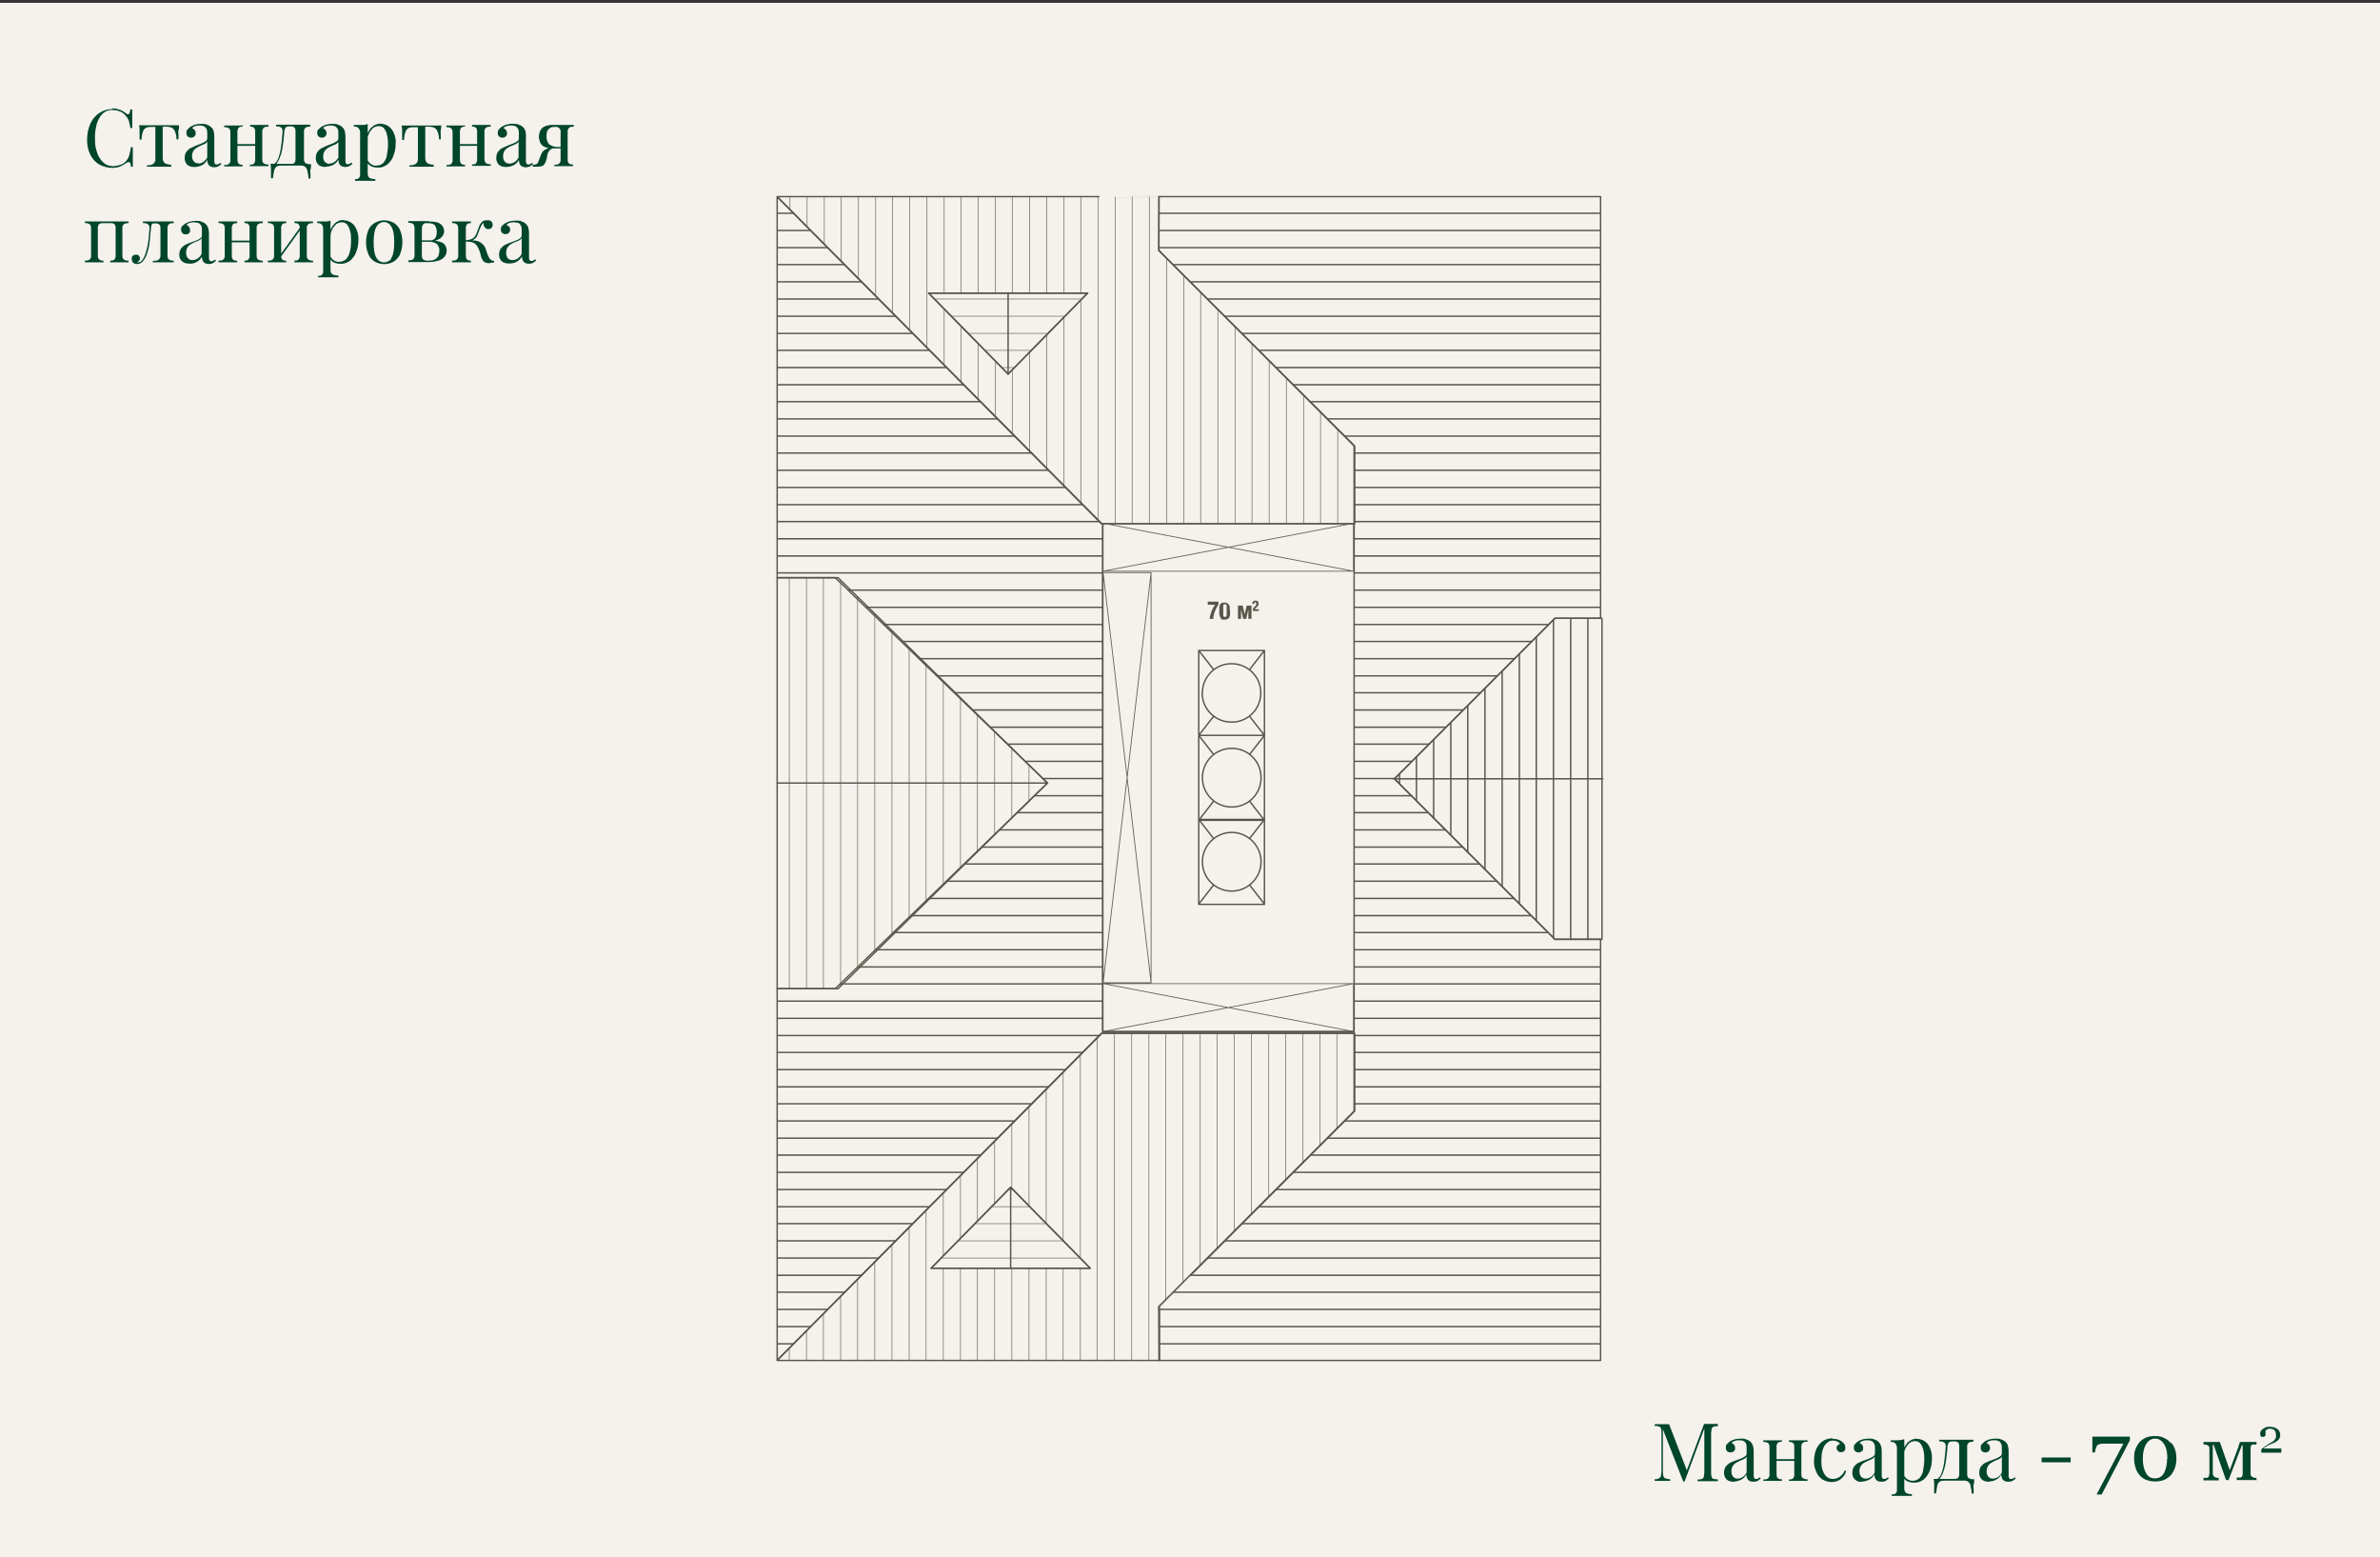 <?xml version="1.0" encoding="UTF-8"?>
<svg id="a9753cd0-0ee7-4812-b342-590ca0631b65" xmlns="http://www.w3.org/2000/svg" version="1.1" xmlns:xlink="http://www.w3.org/1999/xlink" viewBox="0 0 844 552">
  <rect x="0" y="0" width="844" height="552" fill="#333333" stroke="none"/>
  <!-- Generator: Adobe Illustrator 29.3.1, SVG Export Plug-In . SVG Version: 2.1.0 Build 151)  -->
  <defs>
    <style>
      .st0 {
        clip-path: url(#clippath-6);
      }

      .st1 {
        clip-path: url(#clippath-7);
      }

      .st2 {
        clip-path: url(#clippath-4);
      }

      .st3 {
        clip-path: url(#clippath-9);
      }

      .st4 {
        clip-path: url(#clippath-10);
      }

      .st5 {
        clip-path: url(#clippath-11);
      }

      .st6, .st7, .st8, .st9 {
        fill: none;
      }

      .st10 {
        clip-path: url(#clippath-1);
      }

      .st7 {
        stroke: #57564a;
        stroke-linejoin: round;
        stroke-width: .5px;
      }

      .st7, .st8 {
        stroke-linecap: round;
      }

      .st8 {
        stroke: #636259;
      }

      .st8, .st9 {
        stroke-miterlimit: 10;
        stroke-width: .3px;
      }

      .st11 {
        clip-path: url(#clippath-5);
      }

      .st12 {
        clip-path: url(#clippath-8);
      }

      .st13 {
        clip-path: url(#clippath-3);
      }

      .st14 {
        clip-path: url(#clippath-12);
      }

      .st15 {
        fill: #00462b;
      }

      .st9 {
        stroke: #878575;
      }

      .st16 {
        fill: #57564a;
      }

      .st17 {
        clip-path: url(#clippath-2);
      }

      .st18 {
        clip-path: url(#clippath);
      }

      .st19 {
        fill: #f5f1ed;
      }
    </style>
    <clipPath id="clippath">
      <polygon class="st6" points="297.2 350.5 371.4 277.6 297.2 204.8 275.6 204.8 275.6 350.5 297.2 350.5"/>
    </clipPath>
    <clipPath id="clippath-1">
      <rect class="st6" x="275.3" y="69.4" width="293.4" height="413.1"/>
    </clipPath>
    <clipPath id="clippath-2">
      <path class="st6" d="M330.2,449.6l28.2-28.7,28.2,28.7h-56.4ZM480.4,366.3h-89.6l-115.2,116h135.6v-19.1c-.1,0,69.2-69.3,69.2-69.3v-27.6h0Z"/>
    </clipPath>
    <clipPath id="clippath-3">
      <rect class="st6" x="275.3" y="69.4" width="293.4" height="413.1"/>
    </clipPath>
    <clipPath id="clippath-4">
      <path class="st6" d="M357.5,132.6l-28.2-28.7h56.4l-28.2,28.7h0ZM411,88.8v-19.1c.1,0-135.4,0-135.4,0l115.2,116h89.6v-27.6l-69.4-69.3Z"/>
    </clipPath>
    <clipPath id="clippath-5">
      <rect class="st6" x="275.3" y="69.4" width="293.4" height="413.1"/>
    </clipPath>
    <clipPath id="clippath-6">
      <polygon class="st6" points="357.5 132.6 385.7 103.9 329.3 103.9 357.5 132.6"/>
    </clipPath>
    <clipPath id="clippath-7">
      <polygon class="st6" points="358.4 420.9 330.2 449.6 386.6 449.6 358.4 420.9"/>
    </clipPath>
    <clipPath id="clippath-8">
      <rect class="st6" x="275.3" y="69.4" width="293.4" height="413.1"/>
    </clipPath>
    <clipPath id="clippath-9">
      <polygon class="st6" points="551.4 333 494.5 276.1 551.4 219.2 567.6 219.2 567.6 69.7 411 69.7 410.9 88.8 480.2 158.1 480.2 185.7 480.2 365.7 391 365.7 391 185.7 390.6 185.7 275.6 69.8 275.6 204.8 296.2 204.8 371.5 277.6 296.2 350.5 275.6 350.5 275.6 482.2 390.6 366.3 480.2 366.3 480.2 393.9 410.9 463.2 411 482.3 567.6 482.3 567.6 333 551.4 333"/>
    </clipPath>
    <clipPath id="clippath-10">
      <rect class="st6" x="275.3" y="69.4" width="293.4" height="413.1"/>
    </clipPath>
    <clipPath id="clippath-11">
      <polygon class="st6" points="551.4 333 494.5 276.1 551.4 219.2 568.1 219.2 568.1 333 551.4 333"/>
    </clipPath>
    <clipPath id="clippath-12">
      <rect class="st6" x="275.3" y="69.4" width="293.4" height="413.1"/>
    </clipPath>
  </defs>
  <rect class="st19" y="1" width="844" height="551"/>
  <g>
    <polygon class="st9" points="480.2 365.7 391 365.7 391 185.7 480.2 185.7 480.2 365.7 480.2 365.7"/>
    <g class="st18">
      <path class="st9" d="M279.9,526.6V-11.1M286,526.6V-11.1M292,526.6V-11.1M298.1,526.6V-11.1M304.1,526.6V-11.1M310.2,526.6V-11.1M316.3,526.6V-11.1M322.4,526.6V-11.1M328.4,526.6V-11.1M334.5,526.6V-11.1M340.6,526.6V-11.1M346.6,526.6V-11.1M352.7,526.6V-11.1M358.8,526.6V-11.1M364.9,526.6V-11.1M371,526.6V-11.1"/>
    </g>
    <g class="st10">
      <polygon class="st7" points="297.2 350.5 371.4 277.6 297.2 204.8 275.6 204.8 275.6 350.5 297.2 350.5 297.2 350.5"/>
    </g>
    <g class="st17">
      <path class="st9" d="M279.9,526.6V-11.1M286,526.6V-11.1M292,526.6V-11.1M298.1,526.6V-11.1M304.1,526.6V-11.1M310.2,526.6V-11.1M316.3,526.6V-11.1M322.4,526.6V-11.1M328.4,526.6V-11.1M334.5,526.6V-11.1M340.6,526.6V-11.1M346.6,526.6V-11.1M352.7,526.6V-11.1M358.8,526.6V-11.1M364.9,526.6V-11.1M371,526.6V-11.1M377,526.6V-11.1M383.1,526.6V-11.1M389.1,526.6V-11.1M395.2,526.6V-11.1M401.3,526.6V-11.1M407.4,526.6V-11.1M413.4,526.6V-11.1M419.5,526.6V-11.1M425.6,526.6V-11.1M431.6,526.6V-11.1M437.7,526.6V-11.1M443.8,526.6V-11.1M449.9,526.6V-11.1M455.9,526.6V-11.1M462,526.6V-11.1M468.1,526.6V-11.1M474.1,526.6V-11.1M480.2,526.6V-11.1M279.9,526.6V-11.1M286,526.6V-11.1M292,526.6V-11.1M298.1,526.6V-11.1M304.1,526.6V-11.1M310.2,526.6V-11.1M316.3,526.6V-11.1M322.4,526.6V-11.1M328.4,526.6V-11.1M334.5,526.6V-11.1M340.6,526.6V-11.1M346.6,526.6V-11.1M352.7,526.6V-11.1M358.8,526.6V-11.1M364.9,526.6V-11.1M371,526.6V-11.1M377,526.6V-11.1M383.1,526.6V-11.1M389.1,526.6V-11.1M395.2,526.6V-11.1M401.3,526.6V-11.1M407.4,526.6V-11.1M413.4,526.6V-11.1M419.5,526.6V-11.1M425.6,526.6V-11.1M431.6,526.6V-11.1M437.7,526.6V-11.1M443.8,526.6V-11.1M449.9,526.6V-11.1M455.9,526.6V-11.1M462,526.6V-11.1M468.1,526.6V-11.1M474.1,526.6V-11.1M480.2,526.6V-11.1"/>
    </g>
    <g class="st13">
      <path class="st7" d="M330.2,449.6l28.2-28.7,28.2,28.7h-56.4ZM480.4,366.3h-89.6l-115.2,116h135.6v-19.1c-.1,0,69.2-69.3,69.2-69.3v-27.6h0Z"/>
    </g>
    <g class="st2">
      <polyline class="st9" points="680.8 526.6 680.8 -11.1 686.9 -11.1 686.9 526.6 693 526.6 693 -11.1 674.8 -11.1 674.8 526.6 668.7 526.6 668.7 -11.1 662.6 -11.1 662.6 526.6 656.5 526.6 656.5 -11.1 650.5 -11.1 650.5 526.6 620.1 526.6 620.1 -11.1 626.2 -11.1 626.2 526.6 632.3 526.6 632.3 -11.1 638.3 -11.1 638.3 526.6 644.4 526.6 644.4 -11.1 614 -11.1 614 526.6 608 526.6 608 -11.1 601.9 -11.1 601.9 526.6 595.8 526.6 595.8 -11.1 589.8 -11.1 589.8 526.6 583.7 526.6 583.7 -11.1 577.6 -11.1 577.6 526.6 547.3 526.6 547.3 -11.1 553.3 -11.1 553.3 526.6 559.4 526.6 559.4 -11.1 565.5 -11.1 565.5 526.6 571.5 526.6 571.5 -11.1 541.2 -11.1 541.2 526.6 535.1 526.6 535.1 -11.1 529 -11.1 529 526.6 523 526.6 523 -11.1 516.9 -11.1 516.9 526.6 413.7 526.6 413.7 -11.1 419.8 -11.1 419.8 526.6 425.8 526.6 425.8 -11.1 431.9 -11.1 431.9 526.6 438 526.6 438 -11.1 468.3 -11.1 468.3 526.6 462.3 526.6 462.3 -11.1 456.2 -11.1 456.2 526.6 450.1 526.6 450.1 -11.1 444 -11.1 444 526.6 474.4 526.6 474.4 -11.1 480.5 -11.1 480.5 526.6 486.5 526.6 486.5 -11.1 492.6 -11.1 492.6 526.6 498.7 526.6 498.7 -11.1 504.8 -11.1 504.8 526.6 510.8 526.6 510.8 -11.1 407.6 -11.1 407.6 526.6 401.5 526.6 401.5 -11.1 395.5 -11.1 395.5 526.6 389.4 526.6 389.4 -11.1 383.3 -11.1 383.3 526.6 377.3 526.6 377.3 -11.1 371.2 -11.1 371.2 526.6 340.8 526.6 340.8 -11.1 346.9 -11.1 346.9 526.6 353 526.6 353 -11.1 359 -11.1 359 526.6 365.1 526.6 365.1 -11.1 334.8 -11.1 334.8 526.6 328.7 526.6 328.7 -11.1 322.6 -11.1 322.6 526.6 316.5 526.6 316.5 -11.1 310.5 -11.1 310.5 526.6 268 526.6 268 -11.1 274 -11.1 274 526.6 280.1 526.6 280.1 -11.1 286.2 -11.1 286.2 526.6 292.3 526.6 292.3 -11.1 298.3 -11.1 298.3 526.6 304.4 526.6 304.4 -11.1 261.9 -11.1 261.9 526.6 255.8 526.6 255.8 -11.1 249.8 -11.1 249.8 526.6 243.7 526.6 243.7 -11.1"/>
    </g>
    <g class="st11">
      <path class="st7" d="M357.5,132.6l-28.2-28.7h56.4l-28.2,28.7h0ZM411,88.8v-19.1c.1,0-135.4,0-135.4,0l115.2,116h89.6v-27.6l-69.4-69.3Z"/>
    </g>
    <g class="st0">
      <path class="st9" d="M244.9,106h537.7M244.9,112.1h537.7M244.9,118.2h537.7M244.9,124.2h537.7M244.9,130.3h537.7"/>
    </g>
    <polygon class="st7" points="357.5 132.6 385.7 103.9 329.3 103.9 357.5 132.6 357.5 132.6"/>
    <g class="st1">
      <path class="st9" d="M244.9,421.7h537.7M244.9,433.8h537.7M244.9,427.8h537.7M244.9,439.9h537.7M244.9,446h537.7"/>
    </g>
    <g class="st12">
      <path class="st7" d="M358.4,420.9l-28.2,28.7h56.4l-28.2-28.7h0ZM275.6,277.6h95.8M494.1,276.1h74.3M358.4,420.9v28.7M357.5,132.6v-28.7M448.4,290.8v-30.1h-23.3v30.1h23.3ZM448.4,290.8l-5.3-6.8M430.4,267.5l-5.3-6.8M425.1,290.8l5.3-6.8M443.1,267.5l5.3-6.8M426.4,275.7c0-5.7,4.6-10.4,10.4-10.4s10.4,4.6,10.4,10.4-4.6,10.4-10.4,10.4h0c-5.7,0-10.4-4.6-10.4-10.4h0ZM448.4,260.7v-30.1h-23.3v30.1h23.3ZM448.4,260.7l-5.3-6.8M430.4,237.4l-5.3-6.8M425.1,260.7l5.3-6.8M443.1,237.4l5.3-6.8M426.4,245.6c0-5.7,4.7-10.4,10.4-10.3,5.7,0,10.4,4.7,10.3,10.4,0,5.7-4.7,10.4-10.4,10.3-5.7,0-10.4-4.6-10.4-10.4h.1ZM448.4,320.5v-30h-23.3v30.1h23.3ZM448.4,320.5l-5.3-6.8M430.4,297.3l-5.3-6.8M425.1,320.5l5.3-6.8M443.1,297.3l5.3-6.8M426.4,305.5c0-5.7,4.7-10.4,10.4-10.4s10.4,4.7,10.4,10.4-4.7,10.4-10.4,10.4h0c-5.7,0-10.4-4.6-10.4-10.4h0Z"/>
    </g>
    <path class="st8" d="M391.2,202.5h88.8v-17h-88.8v17M391.2,202.5l88.8-17M391.2,185.5l88.8,17M391.2,365.7h88.8v-17h-88.8v17M391.2,365.7l88.8-17M391.2,348.7l88.8,17M408.2,348.4v-145.4h-17v145.4h17M408.2,348.4l-17-145.4M391.2,348.4l17-145.4"/>
    <g class="st3">
      <path class="st7" d="M244.9,69.6h537.7M244.9,75.6h537.7M244.9,81.7h537.7M244.9,87.8h537.7M244.9,93.8h537.7M244.9,99.9h537.7M244.9,106h537.7M244.9,112.1h537.7M244.9,118.2h537.7M244.9,124.2h537.7M244.9,130.3h537.7M244.9,136.4h537.7M244.9,142.4h537.7M244.9,148.5h537.7M244.9,154.6h537.7M244.9,160.6h537.7M244.9,166.7h537.7M244.9,172.8h537.7M244.9,178.9h537.7M244.9,184.9h537.7M244.9,191h537.7M244.9,197.1h537.7M244.9,203.1h537.7M244.9,209.2h537.7M244.9,215.3h537.7M244.9,221.4h537.7M244.9,227.4h537.7M244.9,233.5h537.7M244.9,239.6h537.7M244.9,245.6h537.7M244.9,251.7h537.7M244.9,257.8h537.7M244.9,263.8h537.7M244.9,269.9h537.7M244.9,276h537.7M244.9,282.1h537.7M244.9,288.1h537.7M244.9,294.2h537.7M244.9,300.3h537.7M244.9,306.3h537.7M244.9,312.4h537.7M244.9,318.5h537.7M244.9,324.6h537.7M244.9,330.6h537.7M244.9,336.7h537.7M244.9,342.8h537.7M244.9,348.8h537.7M244.9,354.9h537.7M244.9,361h537.7M244.9,367.1h537.7M244.9,373.1h537.7M244.9,379.2h537.7M244.9,385.3h537.7M244.9,391.3h537.7M244.9,397.4h537.7M244.9,409.5h537.7M244.9,421.7h537.7M244.9,433.8h537.7M244.9,403.5h537.7M244.9,415.6h537.7M244.9,427.8h537.7M244.9,439.9h537.7M244.9,446h537.7M244.9,452.1h537.7M244.9,458.1h537.7M244.9,464.2h537.7M244.9,470.3h537.7M244.9,476.4h537.7M244.9,482.4h537.7"/>
    </g>
    <g class="st4">
      <polygon class="st7" points="551.4 333 494.5 276.1 551.4 219.2 567.6 219.2 567.6 69.7 411 69.7 410.9 88.8 480.2 158.1 480.2 185.7 480.2 365.7 391 365.7 391 185.7 390.6 185.7 275.6 69.8 275.6 204.8 296.2 204.8 371.5 277.6 296.2 350.5 275.6 350.5 275.6 482.2 390.6 366.3 480.2 366.3 480.2 393.9 410.9 463.2 411 482.3 567.6 482.3 567.6 333 551.4 333 551.4 333"/>
    </g>
    <g class="st5">
      <path class="st7" d="M496.3,526.6V-11.1M502.3,526.6V-11.1M508.4,526.6V-11.1M514.5,526.6V-11.1M520.5,526.6V-11.1M526.6,526.6V-11.1M532.7,526.6V-11.1M538.8,526.6V-11.1M544.8,526.6V-11.1M550.9,526.6V-11.1M557,526.6V-11.1M563.1,526.6V-11.1"/>
    </g>
    <g class="st14">
      <polygon class="st7" points="551.4 333 494.5 276.1 551.4 219.2 568.1 219.2 568.1 333 551.4 333 551.4 333"/>
    </g>
  </g>
  <g>
    <path class="st15" d="M39.6,38.4c1.1,0,2.1.2,3.1.6.8.3,1.5.8,2.2,1.3.4.3.7.3.9,0,.3-.5.4-1,.4-1.5h.7v6.6h-.7c0-.8-.3-1.5-.4-2,0-.4-.2-.8-.4-1.2s-.4-.7-.7-1c-.6-.8-1.3-1.4-2.2-1.7-.9-.4-1.9-.5-2.8-.5s-1.8.2-2.5.7c-.8.5-1.5,1.2-1.9,2-.6,1-1,2-1.2,3.2-.3,1.4-.5,2.8-.4,4.2,0,1.4,0,2.8.5,4.2.3,1.1.7,2.2,1.4,3.1.5.8,1.2,1.4,2,1.9.8.4,1.7.6,2.5.6s1.8-.2,2.7-.5,1.7-.9,2.2-1.7c.4-.5.7-1.1.9-1.8.2-.9.4-1.8.5-2.7h.7v6.9h-.7c0-.5,0-1.1-.4-1.5-.2-.2-.5-.2-.9,0-.7.5-1.5.9-2.2,1.3-.9.4-2,.6-3,.6-1.7,0-3.3-.4-4.7-1.2s-2.5-2.1-3.2-3.5c-.8-1.7-1.2-3.6-1.1-5.5,0-1.9.4-3.8,1.2-5.6.7-1.5,1.8-2.8,3.2-3.7s3-1.4,4.7-1.3l-.4-.3Z"/>
    <path class="st15" d="M63.5,44.3c0,.7,0,1.3-.2,1.9s0,1.1,0,1.4v1.8h-.7c0-1-.2-2-.6-2.9-.2-.6-.7-1-1.2-1.3-.6-.2-1.3-.3-2-.3h-1.1v11.1c0,.7.2,1.4.8,1.9.7.3,1.4.5,2.2.5v.7h-8.6v-.5c.8,0,1.5,0,2.2-.5.6-.4.9-1.1.8-1.9v-11.2h-1.4c-.6,0-1.3,0-1.9.3-.5.3-.9.7-1.1,1.3-.3.9-.5,1.9-.5,2.9h-.7v-3.2c0-.6,0-1.2-.2-1.9h14.2Z"/>
    <path class="st15" d="M69,59.2c-1,0-2-.2-2.7-.9-.6-.7-.9-1.6-.8-2.5,0-.7.2-1.4.6-2,.4-.5.9-1,1.5-1.3s1.3-.6,1.9-.9c.7-.2,1.3-.5,1.9-.7.5-.2,1-.5,1.5-.8.4-.2.6-.7.6-1.1v-1.7c0-.6,0-1.3-.4-1.8-.2-.4-.6-.7-1-.8-.4-.2-.9-.2-1.3-.2s-1,0-1.5.2c-.5,0-.9.4-1.2.8.4,0,.7.3.9.6.3.3.4.7.4,1.2s-.2.8-.5,1.1-.7.4-1.2.4-.9-.2-1.2-.5c-.3-.3-.4-.8-.4-1.2s0-.9.4-1.2.6-.6.9-.9c.5-.3,1.1-.6,1.7-.8.8-.2,1.6-.3,2.3-.3s1.4,0,2,.3c.5.2,1,.4,1.4.8.5.4.9,1,1,1.7.2.8.2,1.6.2,2.4v7.9c0,.3,0,.7.2,1,0,.2.4.4.7.3.2,0,.5,0,.7-.2.2,0,.4-.3.6-.4l.3.5c-.4.3-.7.5-1.1.8-.5.2-.9.3-1.4.3-.8,0-1.5-.2-2-.8-.3-.5-.5-1.1-.5-1.8-.5.9-1.2,1.6-2.1,2-.8.3-1.6.5-2.4.5ZM70.3,58c.6,0,1.2-.2,1.7-.5.6-.4,1.2-1,1.5-1.7v-5.6c-.3.5-.8.8-1.3,1-.6.2-1.2.5-1.8.8-.6.3-1.2.7-1.6,1.2-.5.6-.7,1.4-.7,2.1s.2,1.5.7,2,1,.6,1.6.6h0Z"/>
    <path class="st15" d="M86,44.3v.6c-.5,0-1,0-1.4.4-.3.5-.5,1.1-.4,1.7v9.3c0,.6,0,1.2.4,1.7.4.3.9.5,1.4.4v.6h-6.5v-.5c.6,0,1.2,0,1.7-.4.4-.4.6-1,.5-1.6v-9.4c0-.6,0-1.2-.5-1.6-.5-.3-1.1-.5-1.7-.4v-.6h6.6v-.2ZM91.2,51.1v.6h-8v-.6h8ZM95.2,44.3v.6c-.6,0-1.2,0-1.7.4-.4.5-.6,1.1-.5,1.7v9.3c0,.6,0,1.2.5,1.6.5.3,1.1.5,1.7.4v.6h-6.6v-.5c.5,0,1,0,1.5-.4.3-.5.5-1.1.4-1.6v-9.4c0-.6,0-1.2-.4-1.7-.4-.3-.9-.5-1.4-.4v-.6h3.1s3.4,0,3.4,0Z"/>
    <path class="st15" d="M110,44.3v.6c-.6,0-1.2,0-1.7.4-.4.4-.6,1-.5,1.6v9.3c0,.6,0,1.2.5,1.6.6.3,1.3.5,2,.4,0,.7,0,1.3-.2,1.9s0,1.1,0,1.4v1.8h-.7c0-.9-.2-1.8-.4-2.7,0-.6-.4-1.1-.8-1.5-.5-.3-1.1-.5-1.8-.4h-6.6c-.6,0-1.2,0-1.8.4-.4.4-.7.9-.8,1.4-.2.9-.3,1.8-.4,2.7h-.7v-3.2c0-.6,0-1.2-.2-1.9h7.2c.5,0,.9,0,1.3-.3.3-.5.5-1.1.4-1.6v-9.4c0-.6,0-1.2-.4-1.6-.4-.3-.9-.5-1.4-.4h-.3c-.5,0-1,0-1.4.4-.3.5-.5,1.1-.5,1.6,0,1-.2,2.1-.3,3.2s-.3,2.2-.5,3.3c-.2,1-.5,2-.9,2.9-.2.5-.5,1-.8,1.5s-.9.8-1.4.9l-.6-.3c.6,0,1.1-.2,1.5-.7.4-.4.7-.9.9-1.5.5-1.4.8-2.8,1-4.3.2-1.6.4-3.3.5-5,0-.6,0-1.2-.5-1.6-.5-.3-1.1-.5-1.8-.4v-.6h12.1Z"/>
    <path class="st15" d="M115.5,59.2c-1,0-2-.2-2.7-.9-.6-.7-.9-1.6-.8-2.5,0-.7.2-1.4.6-2,.4-.5.9-1,1.5-1.3s1.3-.6,1.9-.9c.7-.2,1.3-.5,1.9-.7.5-.2,1-.5,1.5-.8.4-.2.6-.7.6-1.1v-1.7c0-.6,0-1.3-.4-1.8-.2-.4-.6-.7-1-.8-.4-.2-.9-.2-1.3-.2s-1,0-1.5.2c-.5,0-1,.4-1.3.8.4,0,.7.3.9.6.3.3.4.7.4,1.2s-.2.8-.5,1.1-.7.4-1.2.4-.9-.2-1.2-.5c-.3-.3-.4-.8-.4-1.2s0-.9.4-1.2.6-.6,1-.9c.5-.3,1.1-.6,1.7-.8.7-.2,1.5-.3,2.3-.3s1.4,0,2,.3c.5.2,1,.4,1.4.8.5.4.9,1,1,1.7.2.8.2,1.6.2,2.3v7.9c0,.3,0,.7.2,1,0,.2.4.4.7.3.2,0,.5,0,.7-.2.2,0,.4-.3.6-.4l.3.5c-.4.3-.7.5-1.1.8-.5.2-.9.3-1.4.3-.8,0-1.5-.2-2-.8-.3-.5-.5-1.1-.5-1.8-.5.9-1.2,1.6-2.1,2-.8.3-1.6.5-2.4.5h0ZM116.8,58c.6,0,1.2-.2,1.7-.5.6-.4,1.1-1,1.5-1.6v-5.6c-.3.5-.8.8-1.3,1-.6.2-1.2.5-1.8.8-.6.3-1.2.7-1.6,1.2-.5.6-.7,1.4-.7,2.2s.2,1.5.7,2c.5.4,1,.6,1.7.6h-.2Z"/>
    <path class="st15" d="M130.4,44v17.5c0,.6.2,1.3.7,1.6.6.3,1.3.4,2,.4v.6h-7.2v-.6c.5,0,1,0,1.4-.4.3-.4.5-.9.4-1.4v-14.3c0-.7,0-1.3-.5-1.9-.4-.5-1.1-.7-1.7-.6v-.6h3.4c.5,0,.9-.2,1.4-.3h0ZM135,43.9c1.5,0,2.9.7,3.8,1.8,1.1,1.5,1.7,3.4,1.5,5.3,0,1.4-.2,2.7-.7,4-.4,1.2-1.1,2.3-2.1,3.2-1.1.9-2.4,1.3-3.8,1.2-.8,0-1.6-.2-2.3-.6-.6-.3-1.1-.9-1.3-1.5l.3-.4c.3.5.7,1,1.2,1.3.6.4,1.2.6,1.9.5.9,0,1.8-.3,2.5-1,.6-.8,1.1-1.7,1.2-2.7.2-1.2.4-2.4.4-3.7s-.1-2.5-.4-3.7c-.2-.8-.6-1.6-1.1-2.2-.5-.5-1.1-.7-1.8-.7-1,0-1.9.4-2.5,1.2-.9,1-1.4,2.2-1.5,3.5l-.3-.4c.1-1.4.7-2.8,1.7-3.8.9-.9,2.1-1.4,3.4-1.4h0Z"/>
    <path class="st15" d="M156.5,44.3c0,.7-.1,1.3-.2,1.9s0,1.1,0,1.4v1.8h-.6c0-1-.2-2-.6-2.9-.2-.6-.7-1-1.2-1.3-.6-.2-1.3-.3-2-.3h-1.1v11.1c0,.7.2,1.4.8,1.9.7.3,1.4.5,2.2.5v.7h-8.6v-.5c.8,0,1.5,0,2.2-.5.6-.4.9-1.1.8-1.9v-11.1h-1.4c-.6,0-1.3,0-1.9.3-.5.3-.9.7-1.1,1.3-.3.9-.5,1.9-.5,2.9h-.7v-3.2c0-.6,0-1.2-.2-1.9h14v-.2Z"/>
    <path class="st15" d="M164.9,44.3v.6c-.5,0-1,0-1.4.4-.3.5-.5,1.1-.4,1.7v9.3c0,.6,0,1.2.4,1.7.4.3.9.5,1.4.4v.6h-6.6v-.5c.6,0,1.2,0,1.7-.4.4-.4.6-1,.5-1.6v-9.4c0-.6-.1-1.2-.5-1.6-.5-.3-1.1-.5-1.7-.4v-.6h6.6v-.2ZM170.1,51.1v.6h-8v-.6h8ZM174,44.3v.6c-.6,0-1.2,0-1.7.4-.4.4-.6,1-.5,1.6v9.3c0,.6.1,1.2.5,1.6.5.3,1.1.5,1.7.4v.6h-6.6v-.5c.5,0,1,0,1.4-.4.3-.5.5-1.1.4-1.6v-9.4c0-.6,0-1.2-.4-1.6-.4-.3-.9-.5-1.4-.4v-.6h3.2s3.4,0,3.4,0Z"/>
    <path class="st15" d="M179.5,59.2c-1,0-2-.2-2.7-.9-.6-.7-.9-1.6-.8-2.5,0-.7.2-1.4.6-2,.4-.5.9-1,1.5-1.3s1.3-.6,1.9-.9c.7-.2,1.3-.5,1.9-.7.5-.2,1-.4,1.5-.8.4-.2.6-.7.6-1.1v-1.7c0-.6,0-1.3-.4-1.8-.2-.4-.6-.7-1-.8-.4-.2-.9-.2-1.3-.2s-1,0-1.5.2c-.5,0-1,.4-1.3.8.4,0,.7.3.9.6.3.3.4.7.4,1.2s-.1.8-.5,1.1c-.3.3-.7.4-1.2.4s-.9-.2-1.2-.5-.4-.8-.4-1.2.1-.9.4-1.2c.3-.3.6-.6.9-.9.5-.3,1.1-.6,1.7-.8.8-.2,1.6-.4,2.5-.3.7,0,1.4,0,2,.3.5.2,1,.4,1.4.8.5.4.8,1,1,1.7.1.8.2,1.6.1,2.4v7.9c0,.3,0,.7.2,1,.2.2.4.4.7.3.2,0,.5,0,.7-.2.2,0,.4-.3.6-.4l.3.5c-.4.3-.7.5-1.1.8-.5.2-.9.3-1.4.3-.8,0-1.5-.2-2-.8-.3-.5-.5-1.1-.5-1.8-.5.9-1.2,1.6-2.1,2-.7.3-1.6.5-2.4.5h0ZM180.7,58c.6,0,1.2-.2,1.7-.5.6-.4,1.2-1,1.5-1.7v-5.6c-.3.5-.8.8-1.3,1-.6.3-1.2.5-1.9.8-.6.3-1.2.7-1.6,1.2-.5.6-.7,1.4-.7,2.2s.2,1.5.7,2c.4.4,1,.6,1.6.6Z"/>
    <path class="st15" d="M197.8,52.3v.3h-1.5c-.5,0-1,.3-1.3.6-.5.5-.8,1.1-.9,1.8-.1.8-.3,1.6-.6,2.4-.2.5-.5.9-.9,1.3-.6.3-1.3.4-2,.4h-1.7v-.7c.6,0,1.1,0,1.6-.4.3-.3.5-.7.6-1.2.3-.8.6-1.5.7-1.9.2-.4.4-.7.6-1.1.2-.3.5-.5.8-.7s.7-.3,1.1-.5c.5,0,1-.2,1.5-.3.6,0,1.3,0,1.9,0h0ZM203.5,44.3v.6c-.6,0-1.2,0-1.7.4-.4.5-.6,1-.5,1.6v9.3c0,.6,0,1.2.4,1.7.4.3.9.5,1.5.4v.6h-6.6v-.5c.6,0,1.2,0,1.7-.4.4-.4.6-1,.5-1.6v-9.4c.2-.9-.4-1.8-1.3-2h-.7c-.7,0-1.4,0-1.9.5-.4.3-.8.7-.9,1.2-.2.5-.2,1.1-.2,1.6,0,1,.2,2,.9,2.8.9.7,2,1.1,3.1,1h2.8v.5h-4.2c-1.2,0-2.3,0-3.4-.6-.7-.3-1.2-.9-1.5-1.6-.2-.6-.4-1.2-.4-1.9s.2-1.5.5-2.2c.4-.7.9-1.2,1.6-1.5,1-.4,2.1-.6,3.2-.5h7.2-.1Z"/>
    <path class="st15" d="M45.6,78.5v.6c-.6,0-1.2,0-1.7.4-.4.4-.6,1-.5,1.6v9.3c0,.6,0,1.2.5,1.6.5.3,1.1.5,1.7.4v.6h-6.5v-.6c.5,0,1,0,1.5-.4.3-.5.5-1,.4-1.6v-9.3c0-.6,0-1.2-.4-1.6-.4-.3-.9-.5-1.4-.4h-2.6c-.5,0-1,0-1.5.4-.3.5-.5,1-.4,1.6v9.3c0,.6,0,1.2.5,1.6.4.3.9.5,1.5.4v.6h-6.6v-.6c.6,0,1.2,0,1.7-.4.4-.4.6-1,.5-1.6v-9.3c0-.6,0-1.2-.5-1.6-.5-.3-1.1-.5-1.7-.4v-.6h15.7-.2Z"/>
    <path class="st15" d="M61.6,78.5v.6c-.6,0-1.2,0-1.7.4-.4.4-.6,1-.5,1.6v9.3c0,.6,0,1.2.5,1.6.5.3,1.1.5,1.7.4v.6h-7.4v-.5c.7,0,1.4,0,2-.4.5-.4.8-1,.7-1.6v-9.3c0-.6,0-1.2-.4-1.6-.4-.3-1-.5-1.5-.4h-.3c-.4,0-.7,0-.9.4-.2.5-.3,1.1-.3,1.6-.2,1.8-.3,3.5-.5,5.1-.2,1.5-.6,2.9-1.1,4.3-.3.7-.7,1.4-1.2,2s-1.2,1-2,1-.7,0-1-.2c-.3,0-.6-.3-.7-.6-.2-.3-.3-.6-.3-1s0-.8.4-1.1c.3-.3.7-.4,1.1-.4s.7,0,1,.3c.3.3.4.6.4,1s0,.6-.3.8c-.2.3-.5.5-.8.6h.3c.5,0,.9,0,1.3-.4.3-.3.6-.7.8-1.1s.4-.7.5-1.1c.3-.9.6-1.8.8-2.7.2-1,.4-2,.5-3.2s.2-2.3.3-3.4c0-.6,0-1.2-.5-1.6-.5-.3-1.1-.5-1.8-.4v-.6h10.9Z"/>
    <path class="st15" d="M67.1,93.4c-1.7.2-3.3-.9-3.5-2.6v-.7c0-.7.2-1.4.6-2,.4-.5.9-1,1.5-1.3s1.3-.6,1.9-.8l1.9-.7c.5-.2,1-.4,1.5-.8.4-.2.6-.6.6-1.1v-1.8c0-.6,0-1.3-.4-1.8-.2-.4-.6-.7-1-.8-.4,0-.9-.2-1.3-.2s-1,0-1.5.2c-.5,0-1,.4-1.3.8.4,0,.7.3.9.6.3.3.4.7.4,1.2s0,.8-.4,1.1c-.3.3-.7.4-1.2.4s-.9-.2-1.2-.5c-.2-.3-.4-.8-.4-1.2s0-.9.4-1.2c.3-.3.6-.6.9-.8.5-.3,1.1-.6,1.7-.8.8-.2,1.6-.3,2.3-.3s1.4,0,2,.3c.5.2,1,.4,1.4.8.5.4.8,1,1,1.7.2.8.2,1.6.2,2.3v7.9c0,.3,0,.7.2,1,.2.2.4.4.7.3.2,0,.5,0,.7-.2.2,0,.4-.3.6-.4l.3.5c-.4.3-.7.5-1.1.8-.5.2-.9.3-1.4.3-.8,0-1.5-.2-2-.8-.3-.5-.5-1.1-.5-1.8-.5.9-1.2,1.6-2.1,2-.8.4-1.6.5-2.5.5h.1ZM68.3,92.2c.6,0,1.2-.2,1.7-.5.6-.4,1.2-1,1.5-1.7v-5.6c-.3.5-.8.8-1.3,1-.6.2-1.2.5-1.9.8-.6.3-1.2.7-1.6,1.2-.5.6-.7,1.4-.7,2.2s.2,1.5.7,2,1,.6,1.6.6Z"/>
    <path class="st15" d="M84.1,78.5v.6c-.5,0-1,0-1.5.4-.3.5-.5,1-.4,1.6v9.3c0,.6,0,1.2.4,1.6.4.3.9.5,1.5.4v.6h-6.6v-.6c.6,0,1.2,0,1.7-.4.4-.4.6-1,.5-1.6v-9.3c0-.6,0-1.2-.5-1.6-.5-.3-1.1-.5-1.7-.4v-.6h6.6ZM89.3,85.3v.6h-8v-.6h8ZM93.2,78.5v.6c-.6,0-1.2,0-1.7.4-.4.4-.6,1-.5,1.6v9.3c0,.6,0,1.2.5,1.6.5.3,1.1.5,1.7.4v.6h-6.5v-.6c.5,0,1,0,1.4-.4.3-.5.5-1,.4-1.6v-9.3c0-.6,0-1.2-.4-1.6-.4-.3-.9-.5-1.4-.4v-.6h6.5Z"/>
    <path class="st15" d="M101.5,78.5v.6c-.5,0-1,0-1.4.4-.3.5-.5,1-.4,1.6v9.3c0,.6,0,1.2.4,1.6.4.3.9.5,1.4.4v.6h-6.5v-.6c.6,0,1.2,0,1.7-.4.4-.4.6-1,.5-1.6v-9.3c0-.6,0-1.2-.5-1.6-.5-.3-1.1-.5-1.7-.4v-.6h6.6,0ZM106.6,80.5l.4.3-7.8,10.8-.5-.3,7.8-10.8h0ZM111,78.5v.6c-.6,0-1.2,0-1.7.4-.4.4-.6,1-.5,1.6v9.3c0,.6,0,1.2.5,1.6.5.3,1.1.5,1.7.4v.6h-6.6v-.6c.5,0,1,0,1.5-.4.3-.5.5-1,.4-1.6v-9.3c0-.6,0-1.2-.4-1.6-.4-.3-.9-.5-1.5-.4v-.6h6.6Z"/>
    <path class="st15" d="M117.2,78.2v17.5c0,.7.2,1.3.8,1.6.6.3,1.3.4,2,.4v.6h-7.2v-.5c.5,0,1,0,1.4-.4.3-.4.5-.9.4-1.4v-14.4c0-.7,0-1.3-.4-1.9-.4-.5-1.1-.7-1.7-.6v-.6h3.4c.5,0,.9-.2,1.3-.3h0ZM121.8,78.1c1.5,0,2.9.7,3.8,1.8,1.1,1.5,1.6,3.4,1.5,5.2,0,1.4-.2,2.7-.7,4-.4,1.2-1.1,2.3-2.1,3.2-1.1.9-2.4,1.3-3.8,1.2-.8,0-1.6-.2-2.3-.6-.6-.3-1.1-.9-1.3-1.5l.3-.4c.3.5.7,1,1.2,1.3.6.4,1.2.6,1.9.5.9,0,1.8-.3,2.5-1,.7-.8,1.1-1.7,1.3-2.7.3-1.2.4-2.5.4-3.7s0-2.5-.4-3.7c-.2-.8-.6-1.6-1.1-2.2-.5-.5-1.1-.7-1.8-.7-1,0-1.9.4-2.5,1.2-.9,1-1.4,2.2-1.5,3.5l-.3-.4c0-1.4.7-2.7,1.7-3.8.9-.9,2.1-1.4,3.4-1.3h-.2Z"/>
    <path class="st15" d="M136.2,78.1c1.1,0,2.3.3,3.3.8,1,.6,1.8,1.5,2.3,2.5,1.2,2.8,1.2,6,0,8.9-.5,1-1.3,1.9-2.3,2.5-2,1.1-4.5,1.1-6.5,0-1-.6-1.8-1.4-2.3-2.5-1.2-2.8-1.2-6,0-8.9.5-1.1,1.3-1.9,2.4-2.5,1-.5,2.1-.8,3.2-.8h0ZM136.2,78.7c-1.1,0-2.2.7-2.7,1.7-.7,1.1-1,3-1,5.5s.3,4.4,1,5.5c.8,1.5,2.6,2,4,1.3s1-.7,1.3-1.3c.7-1.1,1-2.9,1-5.5s-.3-4.4-1-5.5c-.5-1-1.5-1.7-2.7-1.7h0Z"/>
    <path class="st15" d="M152,78.5c2.1,0,3.5.3,4.3,1,.8.6,1.2,1.5,1.2,2.5s-.6,2-1.5,2.6c-1.4.8-3,1.2-4.7,1.1l-.5-.2c.9,0,1.8,0,2.6-.4.5-.2.9-.6,1.2-1.1.2-.6.3-1.2.3-1.8s-.2-1.6-.6-2.2c-.4-.6-1.3-.9-2.6-.9s-1.1,0-1.6.4c-.4.5-.5,1-.5,1.6v9.3c0,.6,0,1.2.5,1.6.5.3,1.1.5,1.7.4.9,0,1.7,0,2.5-.5.5-.3,1-.7,1.2-1.3.2-.6.3-1.1.3-1.7.1-.9-.3-1.9-1-2.5-.8-.5-1.7-.7-2.6-.7h-4.3v-.5h4.3c1.7,0,3.3.2,4.8.9.9.6,1.4,1.6,1.4,2.6s-.2,1.5-.6,2.1c-.5.7-1.2,1.2-2,1.5-1.2.4-2.5.6-3.8.6h-7.2v-.6c.6,0,1.2,0,1.7-.4.4-.4.6-1,.5-1.6v-9.3c0-.6-.1-1.2-.5-1.6-.5-.3-1.1-.5-1.7-.4v-.6h7.2Z"/>
    <path class="st15" d="M167,78.5v.6c-.5,0-1,0-1.4.4-.3.5-.5,1-.4,1.6v9.3c0,.6,0,1.2.4,1.6.4.3.9.5,1.4.4v.6h-6.7v-.6c.6,0,1.2,0,1.7-.4.4-.4.6-1,.5-1.6v-9.3c0-.6-.1-1.2-.5-1.6-.5-.3-1.1-.5-1.7-.4v-.6h6.7ZM172.9,78.1c.5,0,1,0,1.4.5.3.3.4.7.4,1.1s-.1.8-.4,1.1c-.3.3-.7.5-1.1.4-.3,0-.6,0-.9-.2-.2-.2-.4-.4-.6-.7-.2-.3-.2-.7-.2-1v-.2c-.2,0-.4.3-.6.5-.2.3-.4.7-.5,1-.2.4-.4.9-.6,1.5-.2.5-.4,1-.6,1.5-.2.5-.6.9-1,1.2-.5.4-1.1.6-1.8.6l.3-.2c1,0,2,0,3,.4.8.3,1.5.9,2,1.6.4.6.6,1.2.8,1.8.2.7.4,1.3.7,1.9.2.4.4.8.7,1.1.4.3.8.5,1.3.5v.6h-.9c-.3.2-.6.2-.9.2-.7,0-1.4-.2-1.9-.6-.4-.5-.7-1-.9-1.7,0-.3-.2-.7-.3-1.2s-.3-1-.5-1.4c-.2-.5-.4-.9-.7-1.3-.4-.6-1-1-1.6-1.2-.8-.2-1.7-.3-2.6-.2v-.5c.8,0,1.7-.2,2.4-.5.6-.3,1-.7,1.3-1.2.3-.6.6-1.2.8-1.9.2-.5.4-1.1.6-1.6.2-.5.6-1,1-1.4.5-.4,1.2-.6,1.8-.5h.1Z"/>
    <path class="st15" d="M180.5,93.4c-1,0-2-.2-2.7-.9-.6-.7-.9-1.5-.8-2.4,0-.7.2-1.4.6-2,.4-.5.9-1,1.5-1.3s1.3-.6,1.9-.8l1.9-.7c.5-.2,1-.4,1.5-.8.4-.2.6-.7.6-1.1v-1.8c0-.6,0-1.3-.4-1.8-.2-.4-.5-.7-.9-.8-.4,0-.9-.2-1.3-.2s-1,0-1.5.2c-.5,0-1,.4-1.3.8.8.2,1.4.9,1.3,1.7,0,.4-.1.8-.5,1.1-.3.3-.7.4-1.2.4s-.9-.2-1.2-.5-.4-.8-.4-1.2.1-.9.4-1.2c.3-.3.6-.6.9-.8.5-.3,1.1-.6,1.7-.8.8-.2,1.6-.3,2.4-.3s1.4,0,2,.3c.5.2,1,.4,1.4.8.5.4.9,1,1,1.7.2.8.2,1.6.2,2.3v7.9c0,.3,0,.7.2,1,.1.2.4.4.7.3.2,0,.5,0,.7-.2.2,0,.4-.3.6-.4l.3.5c-.4.3-.7.5-1.1.8-.5.2-.9.3-1.4.3-.8,0-1.5-.2-2-.8-.3-.5-.5-1.1-.5-1.8-.5.9-1.2,1.6-2.1,2-.8.4-1.6.5-2.4.5h0ZM181.8,92.2c.6,0,1.2-.2,1.7-.5.6-.4,1.2-1,1.5-1.7v-5.6c-.3.5-.8.8-1.3,1-.6.2-1.2.5-1.9.8-.6.3-1.2.7-1.6,1.2-.5.6-.7,1.4-.7,2.2s.2,1.5.6,2c.4.4,1,.6,1.6.6h0Z"/>
  </g>
  <g>
    <path class="st15" d="M609.2,505v.6c-.5,0-1,0-1.5.2-.3,0-.6.4-.7.7,0,.5-.2,1-.2,1.5v14.1c0,.5,0,1,.2,1.5,0,.3.3.6.7.7.5,0,1,.2,1.5.2v.6h-7.2v-.6c.5,0,1,0,1.5-.2.3,0,.6-.4.7-.7,0-.5.2-1,.2-1.5v-15.7h0l-7,18.8h-.5l-7.2-18.5v15c0,.5,0,1.1.2,1.6,0,.4.4.7.7.8.5.2,1.1.3,1.7.3v.6h-5.5v-.6c.5,0,1,0,1.5-.3.3-.2.6-.5.7-.8,0-.5.2-1.1.2-1.6v-13.8c0-.5,0-1-.2-1.5,0-.3-.4-.6-.7-.7-.5-.2-1-.2-1.5-.2v-.6h5.1l6.5,16.9-.5.2,6.4-17.2h5l-.2.2Z"/>
    <path class="st15" d="M614.9,525.3c-1,0-2-.2-2.7-.9-.6-.7-.9-1.6-.8-2.5,0-.7.2-1.4.6-2,.4-.5.9-1,1.5-1.3s1.3-.6,1.9-.8c.7-.2,1.3-.5,1.9-.7.5-.2,1-.4,1.5-.8.4-.2.6-.6.6-1.1v-1.8c0-.6,0-1.3-.3-1.8-.2-.4-.6-.7-1-.8-.4-.2-.9-.2-1.3-.2s-1,0-1.5.2c-.5.1-1,.4-1.3.8.4,0,.7.3.9.6.3.3.4.7.4,1.2s0,.8-.5,1.1c-.3.3-.7.4-1.2.4s-.9-.2-1.2-.5-.4-.8-.4-1.2,0-.8.4-1.2c.3-.3.6-.6.9-.9.5-.3,1.1-.6,1.7-.8.8-.2,1.6-.3,2.3-.3s1.4,0,2,.3c.5.2,1,.4,1.4.8.5.4.8,1,1,1.7.2.8.2,1.6.2,2.3v7.9c0,.3,0,.7.2,1,0,.2.4.4.7.3.2,0,.5,0,.7-.2.2,0,.4-.3.6-.4l.3.5c-.4.3-.7.5-1.1.8-.5.2-.9.3-1.5.3-.8,0-1.5-.2-2-.8-.3-.5-.5-1.1-.5-1.8-.5.9-1.2,1.6-2.1,2-.7.3-1.5.5-2.4.6h0ZM616.2,524.2c.6,0,1.2-.2,1.7-.5.6-.4,1.2-1,1.5-1.7v-5.6c-.3.5-.8.8-1.3,1-.6.2-1.2.5-1.8.8s-1.2.7-1.6,1.2c-.5.6-.7,1.4-.7,2.2s.2,1.5.7,2,1,.6,1.6.6h-.1Z"/>
    <path class="st15" d="M631.9,510.5v.6c-.5,0-1,.1-1.5.4-.3.5-.5,1-.4,1.6v9.3c0,.6,0,1.2.4,1.6.4.3.9.5,1.5.4v.6h-6.6v-.5c.6,0,1.2,0,1.7-.4.4-.5.6-1,.5-1.6v-9.3c0-.6,0-1.2-.5-1.6-.5-.3-1.1-.5-1.7-.4v-.6h6.6ZM637.1,517.3v.6h-8v-.6h8ZM641,510.5v.6c-.6,0-1.2,0-1.7.4-.4.4-.6,1-.5,1.6v9.3c0,.6,0,1.2.5,1.6.5.3,1.1.5,1.7.4v.6h-6.6v-.5c.5,0,1,0,1.5-.4.3-.5.5-1.1.4-1.6v-9.3c0-.6,0-1.2-.4-1.6-.4-.3-.9-.5-1.5-.4v-.6h6.6Z"/>
    <path class="st15" d="M649.8,510.1c.6,0,1.2,0,1.8.2.5.1,1.1.4,1.5.7.4.3.7.6,1,1,.2.4.3.8.3,1.2s0,.9-.4,1.2c-.3.3-.7.4-1.1.4s-.8,0-1.1-.4c-.3-.2-.5-.6-.5-1s0-.8.4-1c.2-.3.5-.4.8-.5-.2-.4-.6-.7-1-.9-.5-.2-1-.3-1.5-.3s-1,.1-1.4.3c-.5.3-1,.7-1.3,1.1-.5.6-.8,1.4-1,2.1-.3,1.1-.4,2.2-.4,3.4s0,2.7.6,4c.3.8.8,1.6,1.5,2.1.6.4,1.3.6,2,.6s1.6-.2,2.3-.7c.8-.5,1.5-1.3,1.9-2.3l.5.2c-.2.7-.5,1.3-.9,1.8-.5.6-1,1.1-1.7,1.5-.8.4-1.7.6-2.6.6s-2.2-.3-3.2-.9c-1-.7-1.8-1.6-2.2-2.7-.6-1.3-.9-2.6-.8-4,0-1.4.3-2.8.8-4.1.5-1.1,1.3-2.1,2.3-2.8,1-.7,2.2-1,3.5-1v.2Z"/>
    <path class="st15" d="M660.4,525.3c-1.7.3-3.3-.9-3.5-2.6v-.8c0-.7.2-1.4.6-2,.4-.5.9-1,1.5-1.3s1.3-.6,1.9-.8l1.9-.7c.5-.2,1-.4,1.5-.8.4-.2.6-.6.6-1.1v-1.8c0-.6,0-1.3-.4-1.8-.2-.4-.6-.7-1-.8-.4-.2-.9-.2-1.3-.2s-1,0-1.5.2c-.5.1-1,.4-1.3.8.4,0,.7.3.9.6.3.3.4.7.4,1.2s0,.8-.5,1.1c-.3.3-.7.4-1.2.4s-.9-.2-1.2-.5-.4-.8-.4-1.2,0-.9.4-1.2c.3-.3.6-.6.9-.9.5-.3,1.1-.6,1.7-.8.8-.2,1.6-.3,2.3-.3s1.4,0,2,.3c.5.2,1,.4,1.4.8.5.4.8,1,1,1.7.2.8.2,1.6.2,2.3v7.9c0,.3,0,.7.2,1,.2.2.4.4.7.3.2,0,.5,0,.7-.2.2,0,.4-.3.6-.4l.3.5c-.4.3-.7.5-1.1.8-.5.2-.9.3-1.5.3-.8,0-1.5-.2-2-.8-.3-.5-.5-1.1-.5-1.8-.5.9-1.2,1.6-2.1,2-.7.3-1.5.5-2.4.6h.2ZM661.6,524.2c.6,0,1.2-.2,1.7-.5.6-.4,1.2-1,1.5-1.7v-5.6c-.3.5-.8.8-1.3,1l-1.8.8c-.6.3-1.2.7-1.6,1.2-.5.6-.7,1.4-.7,2.2s.2,1.5.7,2,1,.6,1.6.6h-.1Z"/>
    <path class="st15" d="M675.3,510.2v17.5c0,.6.2,1.3.7,1.6.6.3,1.3.4,2,.4v.6h-7.2v-.5c.5,0,1,0,1.5-.4.3-.4.5-.9.4-1.4v-14.3c0-.7,0-1.3-.5-1.9-.4-.5-1.1-.7-1.7-.6v-.6h1.8c.5,0,1.1,0,1.6-.1.5,0,.9-.2,1.4-.3h0ZM679.8,510.1c1.5,0,2.9.7,3.8,1.8,1.1,1.5,1.6,3.4,1.5,5.3,0,1.4-.2,2.7-.7,4-.4,1.2-1.1,2.3-2.1,3.2-1.1.9-2.4,1.3-3.8,1.2-.8,0-1.6-.2-2.3-.6-.6-.3-1.1-.9-1.3-1.5l.3-.4c.3.5.7,1,1.2,1.3,1.4.9,3.2.7,4.4-.5.6-.8,1.1-1.7,1.2-2.7.2-1.2.4-2.5.4-3.7s0-2.5-.4-3.7c-.2-.8-.6-1.6-1.1-2.2-.5-.5-1.1-.7-1.8-.7-1,0-1.9.4-2.5,1.2-.8,1-1.4,2.2-1.5,3.5l-.3-.4c0-1.4.7-2.7,1.7-3.8.9-.9,2.1-1.4,3.4-1.4h-.1Z"/>
    <path class="st15" d="M699.8,510.5v.6c-.6,0-1.2,0-1.7.4-.4.4-.6,1-.5,1.6v9.3c0,.6,0,1.2.5,1.6.6.3,1.3.5,2,.4,0,.7,0,1.3-.2,1.9s0,1.1,0,1.4v1.8h-.7c0-.9-.2-1.8-.4-2.7,0-.6-.4-1.1-.8-1.5-.5-.3-1.1-.5-1.8-.4h-6.6c-.6,0-1.2,0-1.8.4-.4.3-.7.8-.8,1.4-.2.9-.3,1.8-.4,2.7h-.7v-3.2c0-.6,0-1.2-.2-1.9h7.2c.5,0,1,0,1.5-.4.3-.5.5-1.1.4-1.6v-9.3c0-.6,0-1.2-.4-1.6-.4-.3-.9-.5-1.5-.4h-.4c-.5,0-1,0-1.4.4-.3.5-.5,1-.5,1.6,0,1-.2,2.1-.3,3.2s-.3,2.2-.5,3.3c-.2,1-.5,2-.9,2.9-.2.5-.5,1-.8,1.5s-.9.8-1.4.9l-.6-.3c.6,0,1.1-.2,1.5-.7.4-.4.7-.9.9-1.5.5-1.4.8-2.8,1-4.3.2-1.6.4-3.3.5-5,0-.6,0-1.2-.5-1.6-.5-.3-1.1-.5-1.8-.4v-.6h12.1Z"/>
    <path class="st15" d="M705.4,525.3c-1,0-2-.2-2.7-.9-.6-.7-.9-1.6-.8-2.5,0-.7.2-1.4.6-2,.4-.5.9-1,1.5-1.3s1.3-.6,1.9-.8l1.9-.7c.5-.2,1-.5,1.5-.8.4-.2.6-.6.6-1.1v-1.8c0-.6,0-1.3-.4-1.8-.2-.4-.5-.7-1-.8-.4-.2-.9-.2-1.3-.2s-1,0-1.5.2c-.5.1-1,.4-1.3.8.4,0,.7.3.9.6.3.3.4.7.4,1.2s-.2.8-.5,1.1-.7.4-1.2.4-.9-.2-1.2-.5-.4-.8-.4-1.2,0-.9.4-1.2c.3-.3.6-.6.9-.9.5-.3,1.1-.6,1.7-.8.8-.2,1.6-.3,2.3-.3s1.4,0,2,.3c.5.2,1,.4,1.4.8.5.4.9,1,1,1.7.2.8.2,1.6.2,2.3v7.9c0,.3,0,.7.2,1,0,.2.4.4.7.3.2,0,.5,0,.7-.2.2,0,.4-.3.6-.4l.3.5c-.4.3-.7.5-1.1.8-.5.2-.9.3-1.5.3-.8,0-1.5-.2-2-.8-.3-.5-.5-1.1-.5-1.8-.5.9-1.2,1.6-2.1,2-.8.4-1.6.5-2.4.5h.2ZM706.7,524.2c.6,0,1.2-.2,1.7-.5.6-.4,1.2-1,1.5-1.7v-5.6c-.3.5-.8.8-1.3,1-.6.2-1.2.5-1.8.8s-1.2.7-1.6,1.2c-.5.6-.7,1.4-.7,2.2s.2,1.5.7,2,1,.6,1.6.6h-.1Z"/>
    <path class="st15" d="M734.3,516.7v1.7h-10.3v-1.7h10.3Z"/>
  </g>
  <g>
    <path class="st16" d="M431.6,215.1c-.1.3-.3.5-.4.8s-.3.6-.4.9c-.1.3-.2.6-.3.9,0,.3-.1.6-.2.9v.8h-1.3c0-.4,0-.8.2-1.3.1-.5.3-.9.4-1.3.2-.4.4-.9.6-1.3.2-.4.5-.8.7-1.1h-2.6v-1.1h3.8v1c-.1.2-.3.4-.4.7h-.1Z"/>
    <path class="st16" d="M436.2,216.4v1.2c0,.4,0,.7-.2,1.1-.1.3-.3.6-.6.7-.3.2-.7.3-1.2.3s-.6,0-.8-.1c-.2,0-.4-.2-.5-.4s-.2-.4-.3-.6c0-.2-.1-.5-.2-.7v-2.8c0-.2.1-.4.2-.6,0-.2.2-.4.3-.5.1-.1.3-.3.5-.3s.5-.1.8-.1c.5,0,.8,0,1.1.3.3.2.4.4.6.7s.2.6.2,1v1.1-.3ZM435,216.4v-1.7c0-.2-.1-.3-.2-.4s-.2-.1-.4-.1-.3,0-.4.1c0,0-.2.2-.2.4v3.5c0,.2.1.3.2.4,0,0,.2.1.4.1s.3,0,.4-.1c0,0,.2-.2.2-.4v-1.8Z"/>
    <path class="st16" d="M442.7,219.5v-3.4h0l-.8,3.3h-1l-.8-3.3h0v3.3h-1.1v-4.7h1.7l.7,3.1.7-3.1h1.7v4.7h-1.1Z"/>
    <path class="st16" d="M444.3,216.6v-.5c0-.1,0-.3.1-.4,0-.1.1-.2.2-.3,0-.1.2-.2.3-.3l.3-.3s.1-.1.2-.2c0,0,0-.1.1-.2v-.4c0-.3-.1-.5-.4-.5s-.2,0-.2,0v.2c-.1,0-.1.1-.1.2v.2h-.7c0-.4,0-.7.3-.9.2-.2.5-.3.8-.3.7,0,1.1.3,1.1,1s0,.3,0,.5-.1.3-.2.4c0,0-.2.2-.3.3,0,0-.2.2-.3.3s-.2.2-.3.3-.1.2-.2.3h1.4v.6h-2.2.1Z"/>
  </g>
  <g>
    <path class="st15" d="M755.4,510.4l-10.1,19.4h-1.8l9.5-18h-7.5c-.5,0-.9.1-1.3.3-.3,0-.6.4-.8.9s-.4,1.1-.5,1.9h-.9v-5.6h13.3v1.1Z"/>
    <path class="st15" d="M770,511.5c.6.7,1.1,1.6,1.4,2.6.3,1,.4,2,.4,3.1s-.2,2.4-.6,3.4c-.4,1-.9,1.9-1.5,2.5s-1.4,1.2-2.4,1.6c-.9.3-1.9.5-3,.5s-2.3-.2-3.3-.6c-1-.4-1.7-1-2.3-1.7s-1.1-1.6-1.4-2.6-.5-2.1-.5-3.2,0-2.2.4-3.1c.3-.9.8-1.8,1.4-2.6.6-.7,1.4-1.3,2.3-1.7s2-.6,3.3-.6,2.4.2,3.3.7c.9.4,1.7,1,2.3,1.8h.2ZM768.6,517.1c0-2.2-.4-4-1.2-5.2s-1.8-1.9-3.1-1.9-2.4.6-3.2,1.9-1.2,3-1.2,5.2.4,3.8,1.1,5.1,1.8,1.9,3.2,1.9,2.5-.6,3.2-1.9,1.1-3,1.1-5.1h.1Z"/>
    <path class="st15" d="M800,524.7h-6.8v-.9h.7c.3,0,.4,0,.6,0,.3,0,.5-.2.6-.5s.2-.5.2-.8v-10.1h-.3l-4.7,12.3h-.9l-4.4-12.5h-.3v9.8c0,.5,0,.9.2,1.1s.3.5.6.6c.2,0,.4.2.6.2h.7v.9h-5.4v-.9h.7c.3,0,.4,0,.6,0,.3,0,.5-.3.6-.6s.2-.7.2-1.1v-8.5c0-.4,0-.7-.2-.9,0-.2-.3-.4-.6-.5-.2,0-.5-.2-.7-.2h-.6v-.9h5.8l3.5,10,3.1-8.3c0-.3.2-.6.3-1s.2-.6.2-.7h5.9v.9h-1.3c-.3,0-.5.2-.6.4s-.2.5-.2.8v9.1c0,.3,0,.6.2.8s.3.4.6.5c.2,0,.4.2.6.2h.7v.9h-.2Z"/>
    <path class="st15" d="M809.6,515h-7.7v-1.1c0-.2.4-.4.6-.6.3-.2.6-.4.9-.7.2,0,.5-.3.8-.5s.7-.4,1-.6c.4-.2.8-.4,1-.6s.4-.4.6-.7c0-.2.2-.4.3-.6s0-.6,0-1.1-.2-1.2-.6-1.5c-.4-.3-.8-.5-1.4-.5s-.7,0-1,.2c-.3.1-.6.3-.7.6,0,.2,0,.4,0,.6v.7c0,.2,0,.4-.3.6-.2.2-.4.2-.8.2s-.5,0-.6-.3c0-.2-.2-.4-.2-.8s0-.6.2-.9.4-.6.7-.8c.3-.2.7-.4,1.1-.6.4-.2.9-.2,1.4-.2,1.1,0,2,.3,2.7.8s1,1.2,1,2,0,.8-.2,1.1c0,.3-.3.6-.6.9s-.6.5-1,.7-1,.5-1.8.8c-.5.2-.9.4-1.3.7-.4.2-.8.5-1,.7h6.3v1.5h.4Z"/>
  </g>
</svg>